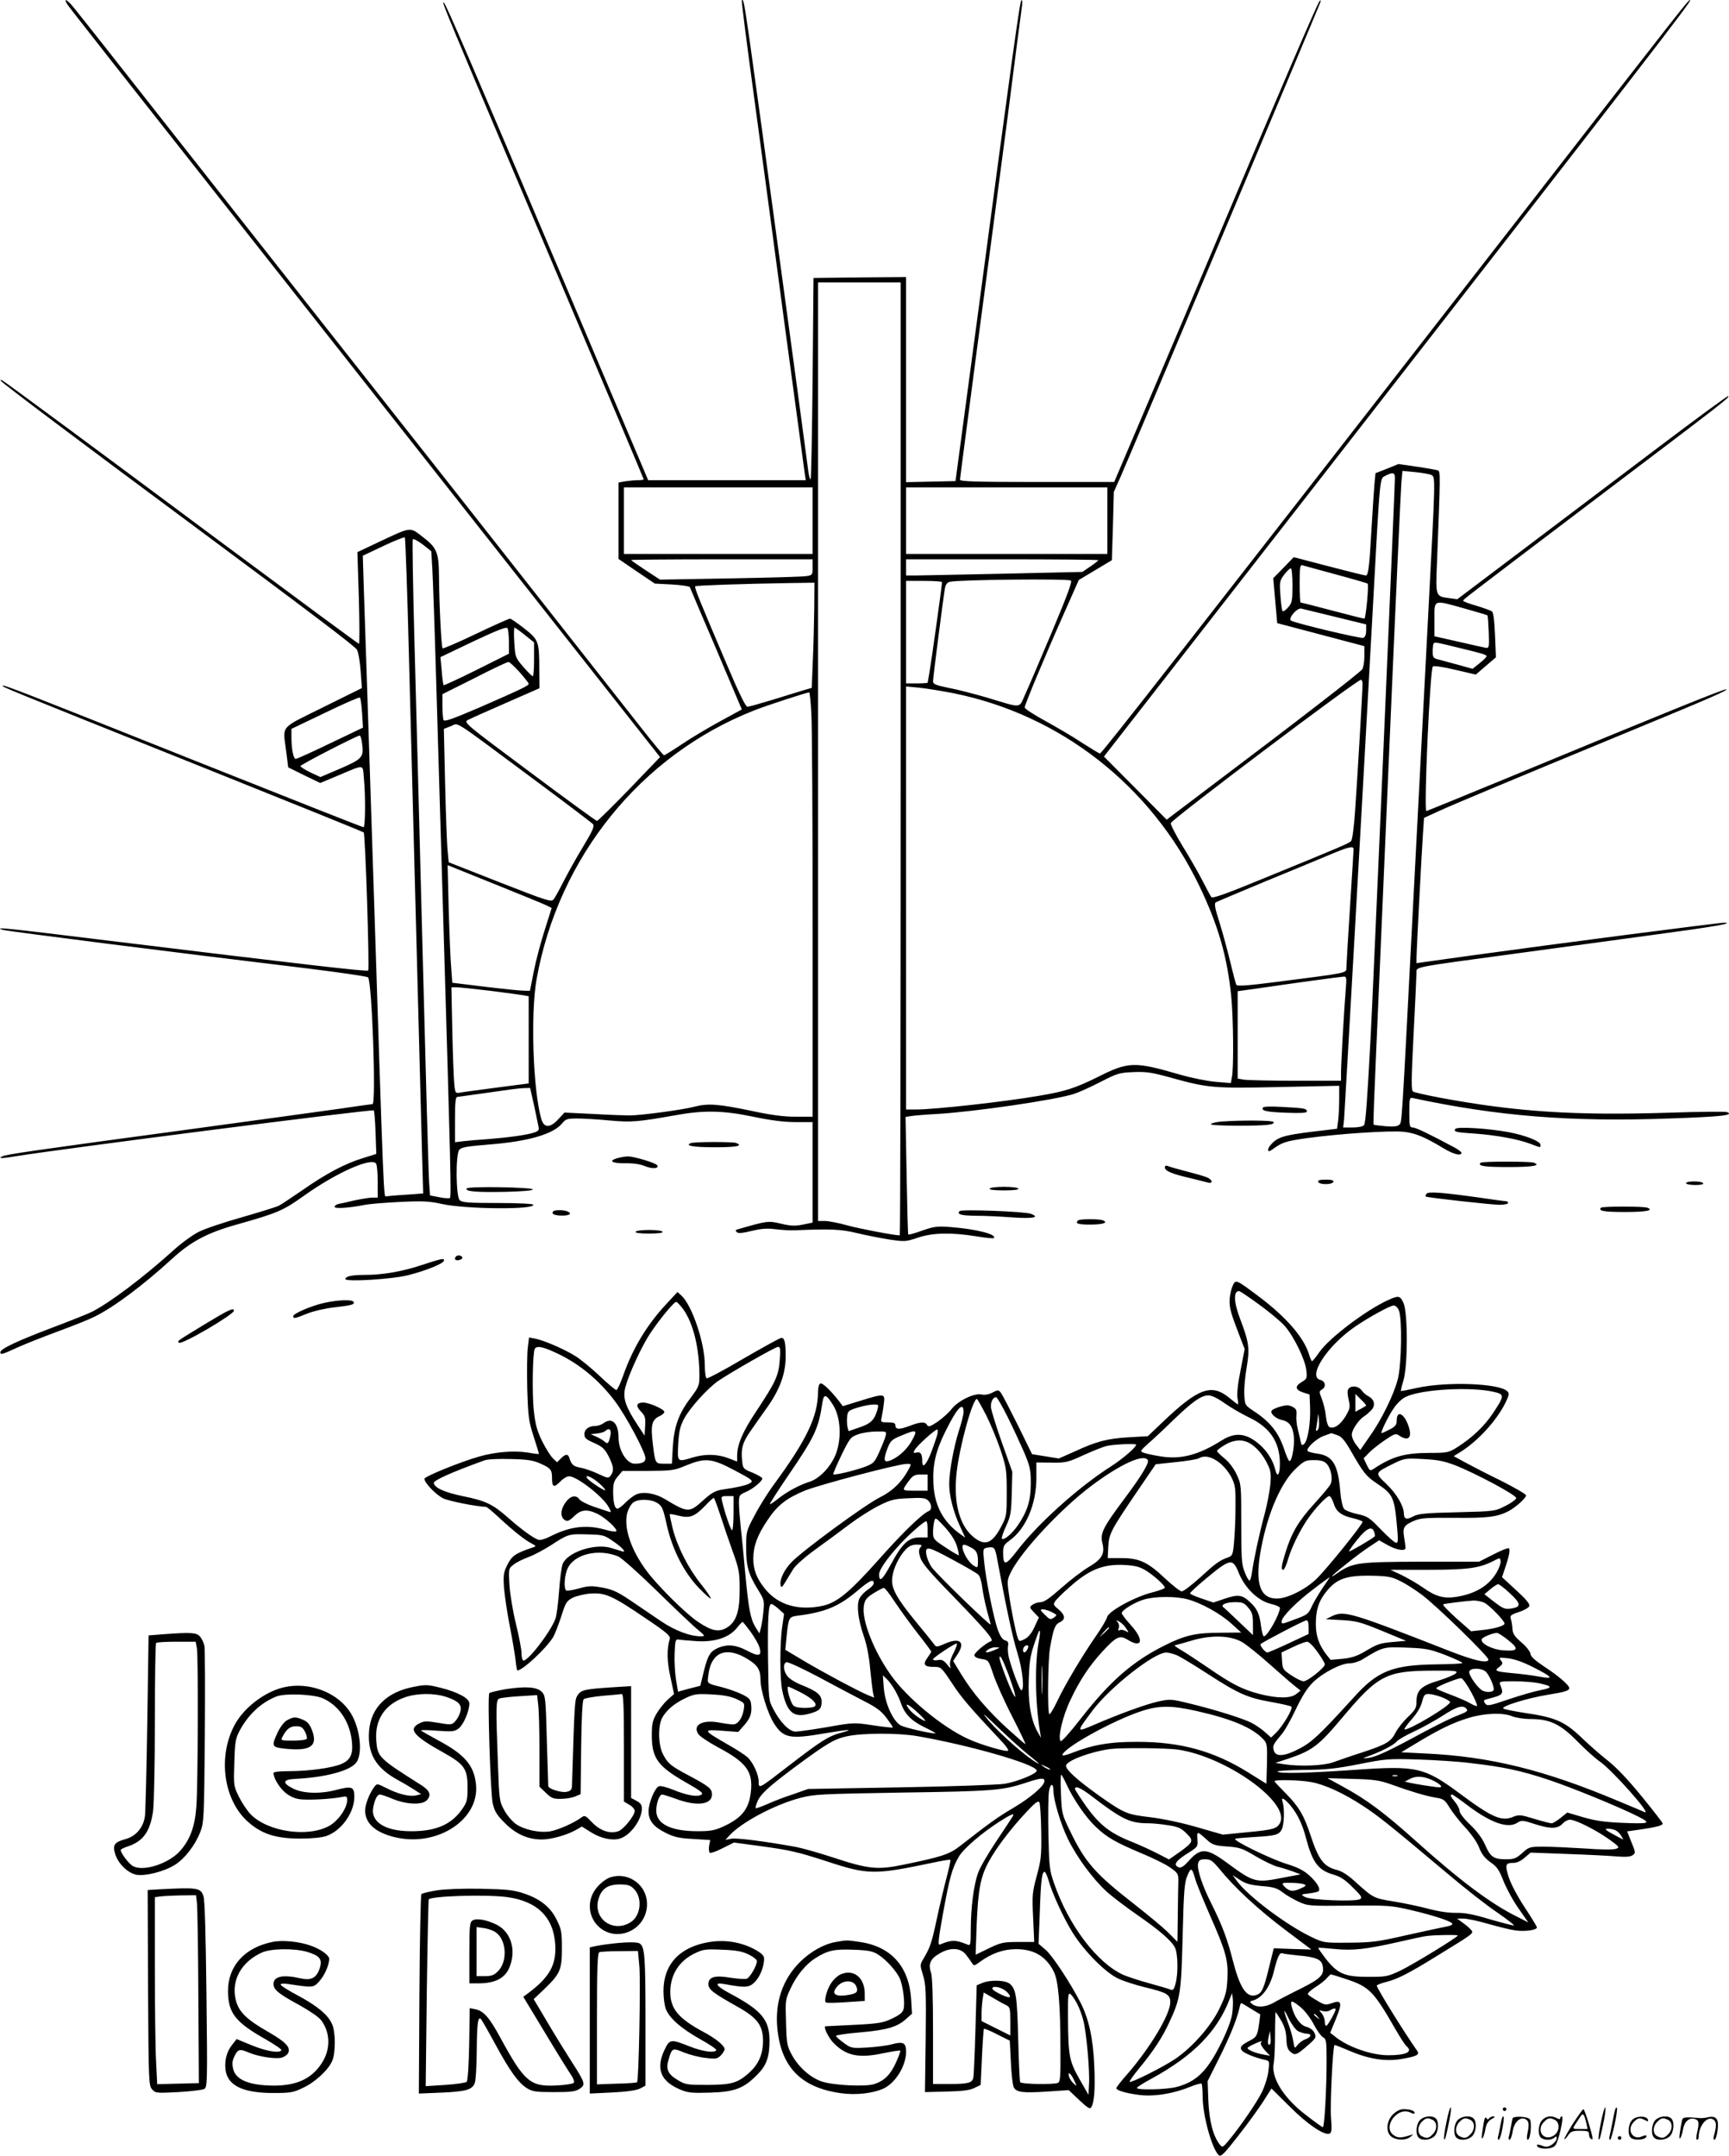 <svg version="1.0" xmlns="http://www.w3.org/2000/svg"
  viewBox="0 0 962.065 1198.966"
 preserveAspectRatio="xMidYMid meet">
<g transform="translate(-1.83,1200.083) scale(0.1,-0.1)"
fill="#000000" stroke="none">
<path d="M389 11983 c11 -20 5 -12 1960 -2491 l1342 -1702 -171 -178 c-94 -97
-175 -177 -180 -177 -5 0 -174 123 -376 274 -356 265 -367 274 -343 287 13 7
108 50 212 95 l187 82 -1 101 c0 160 -3 168 -83 231 -38 30 -74 55 -80 55 -6
0 -92 -38 -190 -85 -98 -47 -182 -83 -185 -80 -7 7 -19 248 -20 398 -1 136
-11 161 -91 222 -73 56 -59 58 -249 -31 l-114 -54 8 -255 c4 -140 4 -255 1
-255 -4 0 -340 248 -748 551 -736 548 -1210 898 -1237 914 -10 5 -12 4 -7 -3
7 -12 430 -330 1021 -768 709 -526 945 -705 959 -726 8 -13 17 -64 21 -119 l7
-95 -216 -107 c-246 -122 -224 -96 -205 -247 l11 -87 89 -44 89 -43 103 43
c147 62 133 63 140 -16 10 -102 8 -273 -2 -273 -6 0 -423 165 -928 366 -968
386 -1073 427 -1080 421 -5 -6 18 -15 1077 -439 509 -204 928 -373 932 -377 9
-8 33 -759 25 -768 -7 -7 -346 32 -1452 167 -571 70 -637 77 -580 59 28 -8
933 -123 1699 -215 175 -22 325 -43 332 -49 22 -16 46 -705 25 -705 -5 0 -85
-11 -178 -25 -93 -13 -470 -65 -838 -115 -874 -118 -1027 -140 -1045 -151 -13
-7 -13 -8 0 -9 8 0 42 4 75 10 268 43 1985 263 1993 255 3 -3 8 -59 10 -124
l4 -118 -73 -23 c-98 -29 -209 -88 -337 -178 -59 -40 -118 -80 -132 -87 -14
-7 -107 -36 -205 -64 -99 -28 -207 -64 -240 -81 -33 -16 -98 -63 -145 -106
-164 -148 -350 -288 -450 -339 -19 -10 -122 -51 -228 -91 -191 -72 -282 -116
-282 -134 0 -16 12 -12 92 25 42 19 145 60 229 91 85 31 177 68 204 82 109 54
269 174 430 321 106 97 196 145 360 191 230 65 258 77 377 162 180 128 375
214 399 177 5 -8 9 -53 9 -101 l0 -88 -29 0 c-17 0 -60 -7 -98 -15 -37 -9 -78
-18 -90 -20 -13 -3 -23 -10 -23 -16 0 -12 78 -7 165 10 28 6 118 13 200 17
124 6 164 4 230 -11 135 -30 527 -33 510 -4 -4 5 -93 9 -200 9 -163 0 -196 3
-209 16 -21 21 -23 250 -3 279 12 15 39 20 175 31 212 17 352 58 399 118 19
23 28 26 84 26 35 0 116 -5 179 -11 118 -11 158 -8 360 28 163 30 268 28 434
-6 104 -22 177 -31 242 -31 l94 0 0 -279 0 -280 -54 -11 c-44 -9 -67 -8 -122
5 -72 17 -76 16 -243 -32 -11 -3 -11 -7 -3 -15 8 -8 30 -6 84 7 54 13 87 15
133 9 33 -4 79 -7 103 -6 203 9 260 6 347 -15 50 -12 131 -28 181 -36 87 -13
93 -12 159 10 83 28 185 30 324 8 52 -9 96 -13 99 -10 20 20 -97 50 -238 61
-76 6 -93 4 -159 -19 -41 -15 -77 -25 -79 -22 -2 2 -6 150 -9 329 l-6 325 34
5 c19 3 81 8 139 11 207 12 662 78 765 112 28 9 94 39 148 67 92 47 104 51
182 54 71 3 101 -1 212 -32 203 -56 231 -59 600 -51 l333 7 0 -75 c0 -41 -3
-94 -6 -119 l-6 -45 -142 -17 c-154 -19 -189 -30 -225 -70 -24 -26 -22 -49 3
-31 59 43 73 48 198 66 175 24 457 43 537 35 64 -7 116 -28 222 -92 54 -33 99
-44 99 -25 0 5 -17 18 -37 29 -142 76 -217 112 -234 112 -17 0 -19 8 -19 84 0
75 2 84 18 80 471 -101 878 -134 1428 -114 290 10 366 18 321 36 -10 3 -158 2
-330 -4 -520 -16 -845 5 -1268 84 -74 14 -141 29 -148 34 -11 6 -10 65 3 321
9 173 16 326 16 340 0 33 -28 28 535 104 226 31 577 78 780 106 343 46 457 66
398 68 -24 1 -934 -117 -1405 -182 l-308 -43 0 26 c0 40 29 594 36 693 l6 89
83 38 c83 38 375 160 1065 445 437 180 547 228 534 232 -11 4 -365 -140 -1201
-486 -255 -105 -465 -191 -468 -191 -15 0 20 787 36 804 5 5 56 -2 123 -18
l116 -27 56 48 56 48 -5 124 c-4 88 -9 126 -18 132 -8 5 -47 19 -86 31 -40 11
-73 24 -73 27 0 8 -18 -6 730 561 728 551 753 570 745 578 -3 3 -174 -123
-381 -279 -207 -156 -545 -412 -752 -568 l-375 -283 -45 6 c-76 10 -76 9 -68
196 19 491 20 509 5 515 -8 2 -60 12 -116 20 l-103 15 -64 -26 -64 -25 -6 -62
c-3 -34 -10 -143 -16 -242 -12 -218 -18 -265 -32 -265 -6 0 -99 23 -206 51
l-195 51 -57 -59 -57 -58 11 -125 11 -125 243 -64 242 -64 0 -57 c0 -31 -6
-63 -12 -72 -19 -23 -364 -290 -821 -634 l-267 -202 -174 175 -175 176 1193
1531 c1803 2315 2082 2676 2069 2676 -12 0 6 22 -964 -1225 -1837 -2360 -2310
-2965 -2320 -2965 -5 0 -49 27 -99 59 -49 33 -142 87 -205 122 -63 34 -115 68
-115 75 0 15 110 279 219 524 l82 185 92 55 92 55 6 190 5 190 38 85 c41 92
1098 2602 1110 2635 5 14 4 17 -3 10 -12 -12 -226 -510 -551 -1280 -127 -302
-313 -740 -412 -972 l-180 -423 -429 0 c-347 0 -429 3 -429 13 0 7 43 332 94
723 52 390 129 972 171 1294 41 322 77 600 80 618 3 17 2 32 -3 32 -8 0 -42
-241 -251 -1810 l-116 -865 -137 -3 -138 -3 0 571 0 570 -257 -2 -258 -3 -5
-557 c-3 -306 -8 -559 -11 -563 -4 -3 -10 20 -14 52 -12 99 -293 2166 -326
2393 -30 207 -34 229 -43 219 -3 -2 27 -234 65 -514 38 -281 117 -863 174
-1295 58 -432 108 -802 111 -822 l6 -38 -439 0 -438 0 -470 1108 c-523 1234
-652 1532 -666 1547 -19 18 -3 -19 622 -1492 269 -634 489 -1155 489 -1158 0
-3 -15 -5 -32 -5 -18 0 -50 -3 -70 -6 l-38 -7 0 -212 0 -213 101 -69 101 -68
96 -5 c53 -3 97 -10 99 -15 2 -6 68 -161 147 -345 l142 -335 -121 -66 c-66
-36 -162 -93 -212 -127 -51 -34 -96 -62 -100 -62 -4 1 -58 65 -119 143 -61 78
-549 698 -1084 1377 -536 679 -1217 1543 -1514 1920 -296 377 -553 702 -570
722 -32 39 -54 51 -37 21z m4641 -4203 c0 -1457 -2 -2650 -5 -2650 -30 0 -220
36 -290 55 -49 14 -107 25 -127 25 l-38 0 0 2610 0 2610 230 0 230 0 0 -2650z
m2953 1579 c23 -13 23 -1 -18 -781 -19 -365 -57 -1099 -85 -1633 -64 -1242
-61 -1184 -76 -1200 -10 -9 -32 -12 -76 -8 -35 3 -65 7 -67 9 -2 2 4 166 13
366 9 200 43 989 76 1753 33 765 63 1419 66 1453 l6 64 71 -7 c40 -4 80 -11
90 -16z m-203 -16 c0 -47 -124 -2913 -135 -3108 -19 -358 -28 -481 -37 -492
-6 -8 -33 -13 -63 -13 l-53 0 5 43 c4 49 106 1854 158 2807 44 803 39 756 73
775 40 21 52 18 52 -12z m-3240 -238 l0 -185 -525 0 -525 0 0 185 0 185 525 0
525 0 0 -185z m1640 0 l0 -185 -560 0 -560 0 0 185 0 185 560 0 560 0 0 -185z
m-3886 -765 c16 -621 57 -2175 72 -2731 l7 -246 -97 -7 c-54 -3 -103 -8 -109
-9 -14 -2 -12 -67 -72 1793 -25 762 -48 1472 -52 1577 l-6 193 114 54 c63 30
117 51 120 48 3 -4 14 -306 23 -672z m130 495 c3 -55 13 -329 21 -610 8 -280
26 -886 40 -1345 41 -1377 45 -1534 37 -1542 -4 -3 -30 -2 -59 4 l-52 10 -5
72 c-3 39 -19 613 -36 1276 -17 663 -38 1449 -46 1748 -8 299 -12 547 -9 553
4 5 28 -8 55 -28 l48 -38 6 -100z m2116 11 c0 -42 -2 -44 -32 -49 -18 -4 -209
-9 -425 -13 l-392 -7 -81 53 c-44 29 -80 54 -80 56 0 2 227 4 505 4 l505 0 0
-44z m1590 39 c0 -2 -20 -18 -45 -35 l-44 -30 -443 -10 c-244 -5 -464 -10
-490 -10 l-48 0 0 45 0 45 535 0 c294 0 535 -2 535 -5z m1325 -80 c93 -25 171
-48 173 -50 8 -8 -10 -195 -18 -195 -4 0 -85 20 -179 45 -94 25 -173 45 -176
45 -3 0 -5 48 -5 106 0 96 2 105 18 100 9 -2 93 -26 187 -51z m-245 -59 c0
-86 -2 -98 -24 -123 -13 -15 -27 -25 -31 -21 -4 3 -9 43 -12 87 -6 76 -4 82
21 116 15 19 31 35 37 35 5 0 9 -42 9 -94z m-1233 26 c9 -5 -22 -87 -106 -287
-65 -154 -132 -311 -149 -348 -36 -78 -12 -76 -212 -16 -69 20 -164 45 -213
54 -73 15 -87 21 -87 37 0 21 57 464 66 516 4 22 13 34 28 37 50 12 656 18
673 7z m-717 -9 c0 -18 -61 -453 -70 -502 -5 -29 -10 -55 -10 -57 0 -2 -27 -4
-60 -4 l-60 0 0 285 0 285 100 0 c55 0 100 -3 100 -7z m-711 -145 c-1 -79 -4
-210 -8 -293 l-6 -150 -45 -13 c-25 -8 -102 -31 -172 -53 -69 -21 -133 -39
-141 -39 -10 0 -49 80 -120 248 -153 359 -176 416 -170 422 5 5 270 14 526 18
l137 2 -1 -142z m3620 -2 c68 -19 125 -36 126 -38 2 -2 5 -44 7 -93 3 -85 2
-90 -17 -87 -11 2 -80 17 -152 34 l-133 30 0 94 c0 113 -10 110 169 60z m-721
-46 l172 -42 0 -34 c0 -22 -6 -37 -16 -41 -14 -5 -373 80 -402 96 -19 11 34
73 57 67 9 -2 94 -23 189 -46z m-4598 -140 l0 -65 -180 -90 c-98 -49 -181 -87
-183 -85 -3 3 -8 39 -11 81 l-7 75 182 87 c134 63 185 83 191 74 4 -6 8 -41 8
-77z m89 39 l51 -41 0 -94 c0 -52 -3 -94 -7 -94 -5 0 -28 23 -53 52 -44 51
-45 54 -50 135 -3 46 -2 83 1 83 4 0 29 -18 58 -41z m5196 -71 c137 -33 155
-39 155 -47 0 -4 -17 -22 -39 -39 l-39 -31 -68 19 c-38 10 -88 24 -111 30 -41
10 -43 12 -43 49 0 21 3 41 6 44 7 7 14 6 139 -25z m-5226 -135 c28 -32 51
-61 51 -65 0 -11 -43 -31 -267 -129 -161 -69 -203 -84 -207 -72 -3 8 -6 43 -6
79 l0 64 178 89 c97 50 182 90 189 90 6 1 34 -25 62 -56z m4691 -65 c0 -35
-28 -514 -41 -698 -6 -95 -16 -170 -23 -177 -12 -13 -57 -32 -490 -209 -214
-88 -282 -112 -288 -102 -5 7 -27 48 -49 91 -22 43 -72 130 -111 193 -38 63
-68 120 -65 127 9 24 1035 797 1058 797 5 0 9 -10 9 -22z m-2275 -53 c594
-120 1098 -514 1366 -1070 105 -218 156 -394 178 -614 12 -114 15 -400 4 -451
l-6 -33 -85 7 c-46 4 -137 22 -201 41 -253 73 -283 72 -456 -15 -124 -61 -178
-79 -327 -104 -191 -33 -578 -76 -685 -76 l-53 0 0 1176 0 1177 73 -7 c39 -4
126 -18 192 -31z m-792 -117 c4 -66 7 -597 7 -1180 l0 -1058 -95 0 c-67 0
-135 9 -233 30 -196 41 -254 46 -332 25 -66 -17 -296 -48 -360 -48 -19 0 -108
3 -198 8 l-163 8 -33 -36 c-47 -51 -81 -51 -96 1 -46 161 -60 584 -26 777 122
679 580 1246 1209 1494 67 27 289 99 308 101 3 0 9 -55 12 -122z m-2500 7 l5
-81 -182 -87 c-99 -48 -186 -87 -192 -87 -13 0 -24 54 -24 121 l0 46 188 90
c103 50 190 88 193 84 4 -3 9 -42 12 -86z m933 -352 c188 -139 346 -259 352
-266 9 -11 -2 -37 -54 -123 -36 -59 -85 -147 -109 -194 -24 -47 -49 -93 -57
-102 -12 -15 -37 -7 -298 95 l-285 112 -6 65 c-4 36 -10 203 -14 371 l-7 306
39 15 c46 18 -4 50 439 -279z m-933 182 c11 -75 1 -86 -122 -139 l-110 -47
-56 26 c-30 15 -55 30 -55 35 0 8 315 170 330 170 4 0 10 -20 13 -45z m5517
-587 c0 -7 -9 -152 -20 -323 -11 -170 -20 -322 -20 -336 0 -31 12 -28 -385
-79 -162 -21 -222 -25 -227 -17 -4 7 -19 64 -34 127 -15 63 -42 162 -60 220
-25 77 -30 106 -21 112 7 4 127 55 267 113 140 57 302 125 360 149 111 47 140
54 140 34z m-4489 -314 l27 -13 -38 -120 c-21 -65 -49 -169 -61 -230 l-22
-111 -36 1 c-20 0 -117 10 -216 22 l-180 22 -6 80 c-4 44 -10 191 -14 327 l-6
247 263 -106 c144 -58 275 -111 289 -119z m4445 -471 c-9 -110 -26 -410 -26
-460 l0 -43 -252 0 c-139 0 -269 3 -288 6 l-35 6 0 243 0 243 115 16 c184 27
453 64 474 65 17 1 18 -5 12 -76z m-4757 -3 c91 -12 176 -23 189 -26 l22 -4 0
-243 0 -242 -177 -23 c-98 -13 -190 -25 -205 -28 -25 -5 -27 -3 -32 48 -3 29
-8 162 -11 296 l-5 242 26 0 c14 0 101 -9 193 -20z m241 -637 c11 -54 23 -108
25 -120 4 -17 -1 -24 -28 -32 -39 -13 -143 -27 -257 -36 -47 -3 -106 -8 -132
-11 l-48 -6 0 126 c0 94 3 126 13 126 6 1 84 11 172 24 88 13 177 25 197 25
l36 1 22 -97z M7046 5841 c-12 -18 19 -25 131 -29 81 -3 113 -1 113 7 0 16
-12 19 -132 25 -64 4 -109 3 -112 -3z M6815 5763 c-27 -2 -54 -8 -59 -14 -6
-5 50 -9 150 -9 161 0 208 5 198 21 -5 9 -184 10 -289 2z M8116 5722 c-10 -16
1 -19 109 -26 121 -9 241 -31 309 -57 61 -23 56 -22 56 -5 0 19 -82 52 -177
70 -112 21 -288 32 -297 18z M3862 5643 c-36 -14 14 -23 134 -23 122 0 160 8
118 24 -19 7 -233 7 -252 -1z M3452 5559 c-51 -15 -28 -29 46 -28 43 1 83 -5
109 -16 42 -17 80 -14 68 5 -8 13 -131 50 -164 49 -14 0 -41 -5 -59 -10z
M8257 5534 c-18 -18 18 -24 153 -24 136 0 185 8 144 24 -21 8 -289 8 -297 0z
M6500 5508 c0 -19 35 -35 134 -58 44 -11 91 -22 104 -26 28 -8 30 11 2 26 -11
6 -62 21 -113 34 -50 13 -100 27 -109 31 -12 5 -18 3 -18 -7z M7353 5428 c2
-8 20 -13 42 -13 22 0 40 5 43 13 2 8 -10 12 -43 12 -33 0 -45 -4 -42 -12z
M9400 5420 c0 -5 23 -10 51 -10 31 0 48 4 44 10 -3 6 -26 10 -51 10 -24 0 -44
-4 -44 -10z M2615 5391 c-10 -17 53 -22 213 -19 90 2 153 7 155 13 3 13 -359
19 -368 6z M5525 5390 c-4 -6 25 -10 80 -10 55 0 84 4 80 10 -3 6 -39 10 -80
10 -41 0 -77 -4 -80 -10z M7955 5361 c-4 -7 -5 -13 -4 -15 8 -6 368 -46 412
-46 26 0 47 5 47 10 0 6 -6 10 -12 10 -7 0 -74 9 -148 20 -207 29 -286 35
-295 21z M8927 5284 c-18 -18 16 -24 133 -24 118 0 164 9 124 24 -21 8 -249 8
-257 0z M3097 5264 c-14 -14 6 -24 49 -24 44 0 58 12 28 24 -21 8 -69 8 -77 0z
M5358 5265 c-17 -18 8 -25 90 -26 48 0 139 -4 202 -9 117 -8 158 0 104 20 -34
13 -386 26 -396 15z M6017 5213 c-18 -17 -1 -23 67 -23 72 0 104 11 70 24 -21
8 -129 8 -137 -1z M3555 5150 c-4 -6 23 -10 75 -10 52 0 79 4 75 10 -3 6 -37
10 -75 10 -38 0 -72 -4 -75 -10z M2557 5014 c-14 -14 -7 -25 13 -22 12 2 21 8
21 13 0 12 -24 18 -34 9z M2365 4965 c-107 -36 -218 -55 -318 -55 -71 0 -107
-8 -107 -23 0 -17 264 -1 351 22 99 25 191 63 197 79 5 17 -10 14 -123 -23z
M6875 4844 c-8 -20 -15 -56 -15 -80 0 -42 8 -70 61 -207 l23 -59 -23 -119
c-15 -73 -21 -132 -17 -154 4 -19 5 -35 2 -35 -2 0 -23 16 -46 35 -100 83
-173 57 -375 -136 l-80 -76 -105 -6 c-121 -7 -181 -23 -302 -79 l-88 -39 -74
12 -75 12 -79 161 c-44 88 -86 169 -94 180 -14 17 -16 18 -47 2 -21 -11 -43
-15 -62 -11 -40 9 -130 -35 -166 -81 -15 -20 -50 -51 -77 -70 -42 -28 -52 -31
-59 -19 -11 20 -36 19 -101 -6 -57 -21 -76 -19 -76 7 0 10 -12 14 -41 14 -40
0 -41 1 -35 28 3 15 9 48 12 75 8 58 5 59 -131 17 l-97 -30 -21 28 c-49 62
-94 105 -105 98 -7 -4 -12 -24 -12 -45 0 -137 -63 -269 -248 -520 -30 -41 -77
-115 -103 -165 -48 -89 -49 -93 -49 -182 0 -104 12 -147 66 -235 35 -56 36
-62 30 -121 -3 -35 -10 -76 -14 -92 l-8 -30 -22 35 c-28 46 -38 99 -57 299 -8
91 -19 206 -25 255 -5 50 -10 111 -10 136 0 43 2 46 39 62 41 18 91 60 91 75
0 5 -24 19 -54 32 -51 20 -54 23 -58 64 -8 68 2 105 46 167 22 32 65 93 95
135 69 98 101 186 101 281 0 78 -6 103 -24 103 -7 0 -101 -52 -210 -115 -108
-64 -201 -113 -206 -110 -6 4 -10 37 -10 74 0 122 -71 333 -131 387 l-21 19
-65 -70 c-108 -117 -184 -244 -238 -397 -15 -43 -32 -78 -37 -78 -6 0 -47 34
-92 77 -44 42 -105 92 -135 111 -60 38 -175 88 -226 98 l-33 6 -7 -57 c-4 -31
-5 -134 -3 -228 5 -158 8 -180 36 -267 17 -52 30 -95 29 -96 -1 -1 -29 2 -62
8 -76 12 -180 4 -270 -22 -106 -30 -305 -111 -305 -124 0 -22 62 -87 103 -108
32 -16 184 -46 240 -48 4 0 36 -26 70 -58 81 -75 145 -126 182 -145 27 -14 28
-16 10 -22 -101 -34 -119 -47 -146 -102 -19 -39 -21 -56 -16 -127 4 -44 18
-139 32 -210 14 -71 28 -155 32 -188 3 -32 8 -58 10 -58 28 0 155 117 197 182
10 15 30 67 46 115 26 82 30 89 66 108 22 10 67 21 100 23 81 5 121 -13 302
-136 122 -82 142 -100 137 -117 -17 -53 -16 -125 4 -213 l20 -93 -35 -31 c-19
-17 -47 -52 -62 -77 -23 -40 -27 -57 -27 -126 1 -123 35 -169 187 -256 96 -55
106 -64 82 -73 -25 -9 -81 2 -151 31 -35 14 -70 23 -78 19 -23 -8 -58 -93 -58
-139 0 -52 27 -86 95 -120 46 -23 74 -30 152 -34 l96 -6 -6 -32 c-3 -18 -1
-35 4 -39 5 -3 38 8 72 26 l62 31 127 -17 c185 -25 221 -33 391 -88 228 -75
264 -75 584 -8 54 12 100 19 102 17 3 -2 -7 -47 -21 -100 -14 -53 -39 -158
-55 -233 -28 -131 -36 -154 -75 -220 -18 -30 -18 -33 -1 -88 16 -51 18 -90 15
-354 l-4 -297 120 3 c88 2 129 7 155 20 l35 17 7 154 c4 84 9 155 11 158 3 2
36 -11 74 -31 l70 -35 6 -119 c3 -66 10 -129 16 -140 15 -28 48 -33 186 -24
l120 8 58 -55 c47 -44 60 -52 67 -41 17 27 23 101 17 233 -6 148 -30 258 -75
347 -60 116 -156 261 -194 295 l-41 35 7 177 c6 181 12 223 27 223 4 0 13 -19
20 -42 19 -71 84 -213 135 -295 65 -105 185 -225 255 -257 30 -14 95 -35 144
-47 126 -30 145 -41 145 -84 0 -67 -110 -251 -239 -400 -34 -38 -61 -73 -61
-78 0 -12 47 -27 121 -37 82 -12 193 5 286 43 34 14 64 22 67 19 3 -3 6 -35 6
-71 0 -106 53 -296 91 -328 11 -9 32 12 108 110 52 66 114 152 139 191 l45 71
101 -100 c100 -100 192 -162 222 -151 12 5 14 21 8 93 -5 72 10 391 20 400 1
1 38 -13 82 -32 107 -46 200 -61 290 -46 83 14 103 24 89 44 -69 97 -226 350
-226 364 0 4 23 13 50 20 65 16 126 47 286 146 181 111 195 120 195 134 0 6
-19 25 -42 42 l-42 31 36 0 c19 0 82 -13 139 -30 57 -16 125 -33 151 -36 53
-7 118 2 118 17 0 5 -30 54 -67 110 -39 59 -76 128 -89 167 -23 73 -20 82 28
82 16 0 42 12 60 29 l33 28 215 -8 c118 -4 242 -11 275 -14 41 -3 67 -1 78 8
17 11 16 16 -7 72 l-24 60 77 11 c88 13 121 22 121 33 0 4 -51 70 -113 146
-75 92 -140 162 -193 204 -43 34 -108 91 -144 126 -96 92 -147 114 -318 139
-57 9 -110 19 -118 24 -20 11 131 58 247 77 95 15 119 23 119 37 0 16 -60 68
-140 120 -52 35 -75 56 -76 71 -1 12 -23 40 -50 63 -39 34 -49 49 -50 76 -1
18 -5 43 -9 54 -6 19 -1 24 45 39 28 9 54 24 58 33 4 11 -18 38 -73 88 l-79
73 16 48 c22 64 30 102 23 112 -3 5 -41 -10 -86 -33 l-81 -41 -322 0 c-348 -1
-379 -5 -461 -60 -19 -14 -35 -23 -35 -21 0 7 148 125 203 161 l59 39 48 -27
c50 -28 100 -36 99 -14 0 6 -4 33 -8 59 -9 54 -1 67 62 93 31 13 74 15 220 14
182 -2 237 5 299 37 38 20 98 73 98 88 0 6 -62 42 -137 80 -76 37 -167 84
-202 103 l-64 35 34 21 c98 60 202 173 253 274 22 45 24 54 11 66 -43 44 -335
55 -500 19 -49 -11 -91 -19 -92 -18 -1 1 5 29 15 61 24 86 24 374 0 428 -19
42 -27 44 -86 17 -123 -56 -327 -210 -382 -289 -19 -28 -38 -50 -41 -51 -3 0
-11 17 -17 38 -28 93 -125 205 -274 318 -138 103 -134 102 -153 58z m151 -100
c57 -41 121 -95 141 -118 50 -57 113 -185 120 -245 5 -46 4 -49 -26 -67 -39
-23 -36 -43 9 -58 l35 -11 3 -73 c3 -85 -12 -180 -32 -201 -13 -12 -16 -10
-21 15 -3 16 -11 47 -16 69 -6 22 -9 56 -7 75 2 28 -1 36 -23 47 -21 10 -34
10 -69 0 -24 -7 -45 -17 -47 -24 -6 -16 26 -43 58 -50 42 -8 62 -37 67 -96 4
-56 -14 -145 -27 -131 -5 5 -16 31 -25 58 -32 99 -80 159 -172 219 -48 32 -49
33 -52 91 -2 32 4 100 13 151 18 106 13 140 -35 267 -37 96 -40 158 -7 158 5
0 56 -34 113 -76z m-3206 -25 c56 -78 90 -216 90 -371 0 -53 -4 -62 -49 -122
-66 -87 -92 -159 -99 -273 l-5 -93 -43 0 c-49 0 -50 0 -63 109 -13 105 -6 135
36 155 20 9 31 21 27 27 -10 17 -86 49 -116 49 -39 0 -44 -18 -14 -49 24 -25
27 -35 24 -82 l-3 -53 -42 64 c-60 92 -76 136 -69 186 6 49 72 201 126 293 42
71 146 201 161 201 5 0 22 -18 39 -41z m3982 -6 c19 -44 15 -304 -6 -383 -22
-86 -91 -227 -157 -319 l-52 -75 -23 30 c-13 16 -24 41 -24 56 0 26 39 83 69
102 9 5 26 20 38 32 27 27 20 62 -16 80 -12 6 -29 21 -37 33 -17 23 -56 28
-72 8 -7 -8 -7 -26 0 -59 10 -42 9 -50 -16 -93 -28 -47 -63 -72 -89 -62 -9 3
-17 27 -21 61 -3 31 -14 75 -23 97 -15 39 -15 42 0 51 26 14 21 47 -8 54 -73
18 38 190 193 296 74 51 196 118 215 118 10 0 23 -12 29 -27z m-4706 -229
c135 -59 251 -153 343 -275 61 -80 171 -286 171 -319 0 -21 -19 -30 -61 -30
-43 0 -89 74 -89 145 0 81 -37 116 -84 80 -11 -8 -31 -15 -44 -15 -37 0 -62
-18 -62 -46 0 -21 9 -29 55 -49 46 -21 58 -32 80 -74 28 -57 31 -79 12 -106
-13 -17 -16 -17 -71 9 -32 15 -76 30 -98 34 -39 7 -50 16 -62 55 -7 23 -21 22
-47 -4 l-21 -21 -23 22 c-13 12 -40 55 -60 95 -28 57 -38 93 -46 167 -11 93
-7 327 5 347 11 17 39 13 102 -15z m1261 -48 c-6 -86 -23 -122 -131 -285 -76
-114 -106 -185 -106 -247 l0 -32 -50 19 c-60 23 -129 24 -196 4 -88 -27 -87
-27 -82 73 4 69 10 98 31 139 31 60 131 171 191 213 74 50 319 190 334 190 12
0 14 -13 9 -74z m3971 -176 c64 -14 63 -21 -5 -123 -48 -71 -114 -133 -197
-186 -47 -29 -55 -31 -151 -31 -139 0 -207 -19 -308 -85 -26 -17 -26 -17 -44
19 l-17 36 30 31 c16 17 56 48 88 70 55 37 60 39 82 24 48 -31 70 -11 52 47
-23 76 -68 101 -68 38 0 -24 -7 -33 -40 -50 -21 -11 -41 -20 -44 -20 -9 0 39
99 70 142 17 25 46 52 65 60 88 42 359 57 487 28z m-708 -76 c0 -2 -13 -10
-30 -19 l-30 -16 0 50 0 49 30 -30 c17 -16 30 -31 30 -34z m-2966 2 c42 -67
48 -184 16 -270 -27 -71 -90 -138 -146 -156 -59 -19 -124 -54 -174 -93 -24
-20 -46 -34 -48 -32 -2 2 44 74 102 159 149 218 169 261 191 409 8 48 21 44
59 -17z m2179 10 c34 -24 93 -58 130 -76 122 -57 177 -138 177 -262 0 -61 -15
-78 -26 -30 -12 49 -42 98 -84 136 -74 66 -137 74 -213 26 -130 -82 -229 -108
-342 -89 -38 6 -80 15 -93 20 -21 8 -20 10 25 51 27 23 89 81 138 129 107 103
157 139 197 139 19 0 52 -16 91 -44z m-1208 -76 c30 -60 71 -149 92 -197 33
-79 37 -97 37 -173 0 -95 -19 -155 -73 -234 -33 -47 -77 -84 -88 -73 -3 4 7
35 23 69 26 57 29 75 32 183 l3 120 -57 160 c-31 88 -58 175 -61 193 -5 31 9
62 28 62 5 0 34 -49 64 -110z m-119 9 c25 -50 61 -137 80 -194 32 -96 34 -111
34 -235 0 -130 -1 -133 -32 -192 -50 -94 -91 -108 -155 -54 -77 64 -110 193
-92 355 16 147 89 411 113 411 3 0 26 -41 52 -91z m-606 30 c-16 -56 -37 -76
-99 -97 l-61 -21 -6 23 c-3 13 -4 38 -2 57 3 31 7 35 58 51 30 9 69 17 87 17
31 1 31 0 23 -30z m480 -12 c0 -12 -11 -57 -25 -100 -30 -94 -55 -230 -55
-301 0 -66 23 -153 60 -234 l29 -63 -28 20 c-95 68 -143 158 -149 281 -5 105
13 182 68 292 64 129 100 167 100 105z m1969 -101 c-9 -8 -10 -3 -5 23 3 18 7
45 8 60 1 14 3 4 5 -23 3 -30 0 -53 -8 -60z m-3934 -28 c-10 -47 -15 -51 -34
-34 -9 8 -30 20 -46 27 l-30 13 35 4 c19 2 39 8 45 13 22 21 37 10 30 -23z
m1819 5 c-4 -16 -19 -59 -33 -97 -28 -72 -51 -97 -51 -53 0 41 -9 55 -32 49
-18 -4 -19 -2 -9 16 12 22 111 112 124 112 4 0 4 -12 1 -27z m-288 -9 c-4 -15
-20 -55 -35 -89 -27 -59 -32 -64 -82 -83 -61 -22 -167 -47 -174 -41 -2 3 18
50 45 106 47 96 52 102 92 116 24 9 69 16 102 16 58 1 58 1 52 -25z m146 -26
c-28 -52 -84 -100 -129 -113 -28 -8 -29 11 -5 74 15 38 24 46 72 66 90 38 97
35 62 -27z m2367 31 c24 -8 41 -28 73 -83 74 -129 87 -145 148 -186 93 -63 98
-76 114 -267 4 -48 3 -63 -7 -63 -8 0 -45 33 -84 73 -65 68 -76 75 -132 87
-33 7 -67 20 -74 29 -8 9 -17 50 -21 96 -12 150 -42 200 -128 211 -27 4 -51
10 -54 15 -9 15 50 70 91 84 22 8 40 14 41 15 1 0 15 -5 33 -11z m-491 -43
c38 -20 76 -63 102 -116 19 -38 22 -54 17 -115 -4 -38 -18 -113 -32 -165 -29
-107 -60 -251 -70 -322 -3 -27 -10 -48 -14 -48 -5 0 -17 21 -27 48 -17 41 -19
75 -19 267 0 217 0 221 -26 276 -16 34 -43 69 -68 89 -22 18 -41 37 -41 41 0
4 19 19 43 33 47 29 95 33 135 12z m-628 -10 c0 -15 -76 -80 -140 -121 -178
-113 -409 -320 -522 -469 -65 -84 -78 -86 -78 -10 0 36 5 44 36 67 90 64 149
201 149 348 l0 86 85 -1 c80 -1 91 2 178 42 51 23 110 47 130 51 39 9 162 14
162 7z m462 -99 c25 -19 53 -53 68 -82 22 -44 24 -61 23 -166 0 -64 -4 -151
-8 -193 -6 -72 -9 -78 -33 -87 -47 -16 -70 -33 -156 -112 -47 -42 -92 -77
-102 -77 -9 0 -50 32 -92 71 -96 91 -143 114 -243 114 l-77 0 3 62 c4 74 13
91 161 309 l103 151 112 12 c62 6 120 16 128 21 30 18 70 10 113 -23z m-3777
-6 c58 -26 65 -34 65 -83 0 -49 11 -53 45 -18 16 17 38 30 50 30 44 0 192
-116 221 -173 13 -23 13 -29 3 -25 -8 3 -45 15 -84 28 -38 13 -76 32 -83 42
-20 28 -53 19 -80 -22 -26 -38 -26 -78 0 -94 14 -8 24 -4 51 22 39 38 72 41
132 12 44 -22 113 -86 102 -96 -4 -4 -33 1 -65 10 -101 28 -192 17 -299 -37
-31 -16 -59 -24 -70 -20 -30 11 -94 58 -168 123 -85 75 -125 94 -249 119 -102
21 -159 46 -164 73 -3 15 98 60 283 127 17 6 79 9 145 7 93 -2 124 -7 165 -25z
m3380 19 c9 -15 -35 -88 -134 -220 -115 -154 -132 -188 -119 -240 16 -60 -2
-91 -75 -134 -34 -20 -102 -72 -152 -116 -63 -56 -97 -80 -115 -80 -14 0 -35
-6 -46 -14 -19 -14 -18 -15 8 -43 l27 -28 -24 -52 c-15 -34 -34 -57 -54 -68
-30 -15 -32 -15 -40 7 -11 30 -38 165 -50 252 -9 63 -8 73 14 116 60 118 276
349 446 477 162 121 291 180 314 143z m1711 -29 c112 -44 339 -165 339 -182 0
-7 -26 -27 -59 -43 -58 -30 -60 -31 -270 -36 -176 -4 -216 -8 -244 -23 -37
-20 -52 -16 -52 16 -1 42 -40 109 -97 164 -66 63 -67 61 42 115 58 28 64 29
161 24 81 -4 117 -11 180 -35z m-4010 -28 c95 -50 105 -58 89 -69 -17 -13 -69
-25 -164 -39 -33 -6 -56 -19 -97 -56 -81 -74 -87 -73 -219 6 -50 30 -116 41
-154 25 -16 -6 -43 -27 -62 -46 -18 -19 -38 -34 -45 -34 -15 0 -24 33 -24 97
0 41 5 58 26 82 l26 31 141 0 c134 1 146 2 212 30 108 44 143 41 271 -27z
m3293 38 c25 -25 37 -85 23 -114 -5 -12 -47 -62 -92 -111 -87 -96 -125 -160
-159 -270 -23 -75 -26 -96 -12 -96 5 0 17 26 26 57 19 66 64 158 108 223 42
61 107 130 122 130 6 0 17 -18 24 -40 14 -47 43 -69 111 -84 26 -6 49 -15 50
-19 2 -13 -205 -270 -260 -321 -62 -58 -160 -106 -217 -106 -96 0 -124 89 -87
281 37 196 111 366 194 443 45 42 53 46 100 46 36 0 55 -5 69 -19z m-2320 -23
c-39 -77 -92 -129 -168 -167 -84 -43 -421 -290 -488 -358 -42 -44 -68 -98 -61
-130 3 -14 9 -10 25 17 12 19 31 52 44 72 13 22 64 67 123 110 56 40 141 103
190 140 49 37 123 84 165 105 67 33 86 38 167 41 75 4 93 1 107 -13 20 -19 22
-51 4 -58 -35 -13 -147 -121 -277 -268 -167 -187 -234 -242 -317 -260 -134
-27 -244 5 -317 94 -47 58 -66 106 -66 169 0 69 22 130 79 214 55 83 104 121
207 164 78 32 516 148 567 149 26 1 27 -1 16 -21z m101 -83 l0 -45 -71 0 c-76
0 -75 -2 -31 58 20 26 31 32 63 32 l39 0 0 -45z m-1831 -1 c23 -20 40 -39 37
-41 -5 -6 -92 52 -101 67 -14 23 25 7 64 -26z m751 -169 c0 -52 -4 -95 -8 -95
-8 0 -42 101 -56 163 -6 25 -4 27 29 27 l35 0 0 -95z m-73 -13 c17 -53 48
-144 69 -202 34 -94 38 -115 38 -205 1 -124 -18 -184 -70 -216 -45 -28 -85
-20 -161 31 -67 44 -223 199 -284 280 -90 120 -132 245 -110 328 7 23 21 48
34 57 29 20 95 19 132 -3 27 -17 33 -29 53 -121 31 -137 94 -262 177 -350 35
-36 66 -64 68 -61 3 3 -21 39 -54 80 -71 89 -132 208 -158 311 -10 41 -17 76
-16 78 2 2 26 -2 53 -9 60 -14 86 -4 147 59 21 23 42 41 45 41 3 0 19 -44 37
-98z m1316 -171 c8 -25 12 -48 10 -50 -1 -2 -34 17 -73 43 -66 43 -70 48 -70
84 0 20 3 48 7 62 6 23 8 22 60 -34 34 -38 57 -75 66 -105z m-163 94 l0 -45
-45 0 c-61 0 -97 -34 -159 -149 -48 -88 -66 -104 -66 -56 0 25 45 90 119 170
50 54 131 125 143 125 5 0 8 -20 8 -45z m2485 -16 c4 -11 5 -22 3 -23 -19 -17
-140 -87 -143 -84 -2 2 18 32 46 66 52 65 83 78 94 41z m-4231 -53 c54 -37 75
-66 39 -51 -10 3 -37 11 -60 18 -91 24 -239 -27 -264 -91 -6 -15 -15 -83 -20
-152 -5 -69 -14 -138 -21 -155 -31 -78 -159 -242 -179 -229 -5 3 -9 22 -9 42
0 20 -14 93 -31 162 -17 69 -33 166 -36 216 -5 89 -5 91 22 112 14 12 52 31
82 42 31 11 87 41 126 66 97 63 100 64 203 61 88 -2 94 -3 148 -41z m1706 -31
c-10 -13 -11 -24 -1 -57 10 -31 49 -78 180 -212 183 -189 233 -247 214 -253
-27 -9 -93 -64 -93 -78 0 -9 14 -17 40 -21 39 -6 39 -7 66 -88 15 -44 62 -150
105 -233 43 -84 76 -153 73 -153 -2 0 -46 38 -97 84 -110 100 -195 199 -259
303 l-46 76 25 38 c44 67 12 94 -68 59 -49 -21 -52 -21 -64 -3 -7 10 -51 64
-97 120 -111 135 -142 191 -135 248 5 51 37 118 75 158 18 19 36 27 60 27 30
0 33 -2 22 -15z m279 0 c33 -16 41 -33 41 -81 0 -31 -2 -34 -19 -24 -25 13
-56 58 -65 93 -7 31 2 34 43 12z m149 -71 c48 -258 85 -433 112 -518 29 -95
40 -206 21 -206 -8 0 -49 107 -69 181 -5 20 -7 49 -5 63 4 22 1 28 -15 33 -14
3 -28 22 -41 58 -23 62 -68 284 -77 384 -7 67 -6 69 17 74 40 7 44 3 57 -69z
m-245 0 c67 -36 129 -72 138 -80 10 -9 19 -39 23 -73 4 -32 16 -89 26 -127 11
-38 20 -73 20 -78 0 -11 -300 279 -328 319 -12 17 -25 48 -29 68 -8 52 6 49
150 -29z m-1864 20 c18 -8 115 -94 215 -192 99 -97 201 -194 226 -214 42 -35
43 -37 20 -38 -60 -1 -147 32 -225 85 -44 30 -120 81 -168 114 -73 49 -99 61
-157 72 -61 11 -78 10 -131 -5 -33 -9 -64 -14 -70 -11 -15 10 -10 88 9 125 39
79 172 109 281 64z m4887 -89 c-43 -73 -117 -118 -221 -135 -71 -12 -118 1
-187 50 -32 23 -87 54 -121 71 l-62 29 210 0 c221 0 285 9 363 49 37 19 37 19
40 0 2 -11 -8 -40 -22 -64z m-1435 -2 c33 -83 108 -156 177 -172 29 -7 52 -17
52 -22 0 -35 -69 -159 -89 -159 -5 0 -12 26 -16 57 -8 67 -22 98 -62 134 -42
40 -66 43 -138 19 l-65 -22 -65 22 c-36 12 -65 25 -65 29 0 4 35 37 78 73 147
123 159 125 193 41z m-520 15 c45 -27 109 -84 109 -98 0 -4 -30 -15 -67 -25
-96 -23 -245 -104 -254 -137 -3 -14 -31 -61 -61 -104 -77 -111 -175 -275 -218
-367 -20 -42 -40 -74 -43 -70 -11 10 -8 304 4 369 19 108 28 130 54 142 34 16
31 40 -7 72 -29 24 -30 28 -17 47 8 11 43 46 79 77 107 96 185 128 301 123 60
-3 86 -9 120 -29z m1419 -61 c30 -14 84 -49 120 -76 83 -62 370 -342 370 -360
0 -24 -77 -7 -215 47 -542 212 -586 226 -651 196 l-39 -19 90 -5 c80 -4 105
-11 224 -60 l133 -55 -68 -6 c-79 -7 -90 -11 -164 -55 -41 -24 -72 -34 -121
-39 l-67 -6 -26 33 c-39 52 -56 102 -56 165 0 77 14 124 53 175 60 78 114 98
262 95 86 -2 108 -6 155 -30z m-433 -39 c-23 -35 -51 -82 -61 -105 -17 -38
-25 -44 -88 -67 -81 -30 -78 -30 -78 -12 0 24 83 108 175 177 49 38 91 68 92
68 2 1 -16 -27 -40 -61z m-2497 27 c0 -8 -16 -25 -35 -37 -19 -13 -40 -36 -46
-51 -15 -37 -6 -114 26 -207 16 -45 30 -117 35 -180 6 -58 13 -118 16 -133 l6
-28 -39 16 c-58 25 -236 120 -351 188 l-104 62 6 63 c12 120 13 120 65 127
153 20 227 51 331 139 67 57 90 67 90 41z m3538 -54 c64 -59 66 -77 12 -86
-37 -6 -45 -3 -97 36 l-55 43 33 28 c18 15 38 28 44 28 5 0 34 -22 63 -49z
m-3421 -49 c28 -42 85 -121 127 -175 42 -53 76 -99 76 -102 0 -3 -10 -19 -21
-34 -27 -37 -18 -51 34 -51 42 0 42 0 104 -93 53 -81 99 -134 282 -329 19 -21
32 -40 29 -44 -9 -9 -150 32 -222 65 -143 65 -340 227 -431 356 -96 135 -163
308 -150 385 6 33 14 44 53 69 26 16 52 30 58 30 6 1 33 -34 61 -77z m1629 14
c75 -20 184 -80 245 -136 l54 -49 -115 -1 c-137 0 -199 -14 -312 -71 -180 -90
-305 -200 -470 -412 -55 -71 -104 -125 -108 -120 -17 18 11 138 54 228 52 111
107 193 180 272 76 82 95 91 139 64 82 -51 93 -1 17 82 -27 30 -50 60 -50 66
0 17 76 63 128 77 63 17 175 17 238 0z m1653 -20 c30 -16 111 -100 111 -115 0
-13 -59 -30 -131 -37 l-55 -6 -83 73 c-45 41 -78 75 -72 77 14 5 132 19 169
21 18 0 45 -5 61 -13z m-1315 -27 c22 -25 26 -41 26 -91 l0 -61 -77 73 c-43
41 -82 78 -88 82 -16 14 16 28 67 28 39 0 50 -4 72 -31z m-2614 -6 l31 -28
-10 -70 c-14 -94 -14 -291 0 -357 26 -121 62 -152 148 -129 59 16 71 27 71 67
0 38 -24 58 -113 94 -32 12 -66 34 -77 48 -23 29 -26 70 -6 78 8 3 85 -33 173
-79 87 -47 201 -107 253 -134 75 -38 102 -58 132 -98 20 -27 36 -51 34 -52 -2
-2 -51 3 -110 12 -105 16 -109 16 -255 -10 -82 -14 -161 -25 -176 -25 -34 0
-85 51 -123 124 -27 50 -27 54 -30 276 -3 227 2 310 18 310 6 0 23 -12 40 -27z
m1522 -19 c29 -15 30 -16 10 -30 -19 -13 -23 -11 -50 16 -27 26 -28 30 -11 30
11 0 34 -7 51 -16z m412 -89 c17 -26 17 -26 -3 -15 -12 6 -27 8 -33 4 -8 -5
-9 -2 -5 11 4 9 2 24 -5 33 -11 13 -10 14 8 4 12 -6 29 -23 38 -37z m1016 6
l0 -38 -111 -52 c-60 -28 -114 -51 -118 -51 -13 0 -45 40 -38 47 13 12 242
132 255 132 7 1 12 -13 12 -38z m-3105 -26 c22 -30 44 -69 49 -86 15 -49 -3
-54 -68 -19 -63 33 -109 37 -159 17 -46 -20 -59 -39 -82 -130 l-20 -82 -62
-16 -62 -17 -11 66 c-6 37 -10 103 -8 147 3 73 5 80 23 77 11 -2 56 -6 100 -9
101 -6 180 20 223 73 15 19 29 34 32 34 3 0 23 -25 45 -55z m1995 22 c0 -2
-12 -14 -27 -28 l-28 -24 24 28 c23 25 31 32 31 24z m-390 -67 c-25 -125 -22
-344 5 -510 l6 -35 -20 35 c-37 64 -54 170 -48 298 4 110 9 134 52 251 11 28
13 5 5 -39z m2610 -1 c63 -50 56 -63 -27 -57 -61 4 -128 38 -120 62 3 10 59
34 84 35 6 1 35 -17 63 -40z m-1479 -12 c24 -14 94 -70 154 -124 61 -54 124
-109 140 -121 l30 -24 -24 -19 c-31 -25 -104 -25 -203 0 -97 25 -157 56 -290
148 -59 40 -127 85 -150 98 -24 14 -38 25 -33 25 6 1 46 12 90 25 110 34 221
31 286 -8z m418 -54 c23 -31 41 -62 41 -69 0 -18 -95 -94 -118 -94 -11 0 -42
15 -68 33 -46 30 -49 35 -52 80 l-3 47 63 30 c35 17 71 30 80 30 9 0 35 -25
57 -57z m-2024 -4 c-17 -32 -24 -58 -20 -72 6 -19 3 -18 -17 7 -19 23 -30 28
-51 24 -15 -3 -27 -1 -27 4 0 9 118 88 132 88 4 0 -3 -23 -17 -51z m415 34 c0
-5 -4 -15 -10 -23 -11 -18 -25 -7 -17 15 6 15 27 21 27 8z m-185 -18 c-42 -19
-66 -19 -41 0 11 8 31 15 45 14 26 -1 26 -1 -4 -14z m2508 -30 c53 -21 95 -40
92 -44 -3 -3 -68 -6 -143 -7 -246 -3 -329 -36 -463 -186 -184 -202 -230 -246
-299 -282 -85 -45 -135 -48 -144 -10 -7 27 -4 32 46 92 15 18 50 79 77 137 35
73 63 117 95 149 56 54 156 106 205 106 20 0 52 10 71 22 115 70 116 70 245
65 109 -4 129 -8 218 -42z m-3896 -15 c66 -38 83 -63 83 -122 0 -59 41 -190
76 -244 52 -80 87 -87 279 -54 136 23 173 25 95 4 -70 -18 -112 -45 -284 -177
-177 -137 -176 -137 -176 -96 0 39 -31 108 -63 137 -12 11 -62 44 -112 72
-136 78 -138 83 -30 75 l91 -7 32 36 c36 41 45 68 40 116 -3 29 -10 37 -50 57
-26 13 -80 32 -120 42 -67 16 -73 20 -71 42 6 62 16 91 39 119 36 42 98 42
171 0z m2399 15 c19 -8 99 -56 177 -107 167 -108 219 -131 353 -154 54 -10
103 -21 108 -25 11 -10 -48 -109 -86 -146 l-27 -26 -36 32 c-19 17 -52 39 -73
50 -50 25 -203 73 -339 106 -110 27 -113 27 -182 12 -72 -17 -211 -67 -359
-131 -96 -41 -96 -41 -4 82 96 128 342 322 410 322 12 0 38 -7 58 -15z m-937
-105 c15 -41 31 -88 35 -105 6 -27 5 -28 -6 -10 -19 31 -78 187 -78 204 0 25
16 -3 49 -89z m188 -97 c-2 -37 -3 -9 -3 62 0 72 1 102 3 68 2 -34 2 -93 0
-130z m2729 137 c114 -58 123 -70 36 -54 -37 7 -103 15 -147 19 -96 9 -105 13
-74 35 20 16 21 20 9 36 -14 16 -11 17 38 12 36 -4 82 -20 138 -48z m-260 -27
c19 -19 44 -75 44 -98 0 -18 -48 -20 -70 -2 -31 24 -72 87 -66 102 8 21 70 19
92 -2z m-166 -8 c-7 -8 -50 -27 -96 -41 -97 -29 -124 -54 -124 -117 0 -35 -6
-46 -48 -86 -26 -25 -56 -63 -67 -84 -26 -53 -52 -68 -185 -112 -63 -20 -137
-46 -165 -56 -53 -19 -187 -24 -275 -10 l-45 7 70 23 c135 45 171 73 300 226
200 239 247 263 504 264 127 1 142 -1 131 -14z m-3124 -91 c13 -22 29 -56 35
-75 21 -61 58 -99 132 -135 40 -19 66 -34 60 -34 -32 0 -166 31 -192 44 -43
23 -88 121 -95 210 l-5 69 20 -19 c12 -11 32 -37 45 -60z m3207 -12 c22 -40
37 -76 34 -79 -3 -3 -21 4 -39 15 -18 11 -68 32 -110 48 -43 16 -78 31 -78 35
0 9 122 58 139 56 8 -1 32 -35 54 -75z m379 47 c75 -16 78 -25 10 -38 -33 -6
-113 -29 -178 -51 -112 -38 -120 -39 -132 -23 -12 16 -9 19 20 26 82 21 85 26
63 80 -6 15 1 17 78 17 48 0 110 -5 139 -11z m-4114 -48 c71 -36 103 -68 82
-82 -8 -5 -37 -8 -65 -7 -43 3 -52 7 -62 29 -16 33 -28 89 -19 89 4 0 32 -13
64 -29z m-354 -39 c48 -22 48 -23 43 -58 -8 -50 -33 -84 -60 -84 -13 0 -49 5
-81 11 -91 16 -145 -15 -112 -65 8 -12 56 -44 107 -72 161 -85 199 -136 185
-252 -11 -93 -50 -142 -151 -189 -51 -23 -73 -27 -145 -27 -148 0 -230 40
-230 114 0 42 17 90 33 90 5 0 41 -11 79 -25 115 -42 198 -31 198 25 0 33 -15
45 -135 109 -96 51 -111 64 -138 116 -26 50 -28 155 -5 200 24 44 66 80 128
110 50 24 64 26 145 22 64 -3 105 -10 139 -25z m3925 10 c24 -9 46 -22 48 -27
6 -19 -240 -165 -254 -152 -2 3 16 28 41 56 29 33 50 68 57 96 10 39 15 45 38
44 14 0 46 -8 70 -17z m-2907 -93 c33 -31 43 -46 28 -38 -34 16 -71 46 -87 69
-26 37 5 20 59 -31z m1543 16 c199 -45 312 -93 373 -158 21 -22 22 -32 20
-136 l-3 -111 -103 64 c-188 117 -374 169 -612 169 -153 1 -251 -16 -368 -62
-29 -11 -52 -17 -52 -12 0 37 280 193 440 245 97 32 166 32 305 1z m1504 11
c9 -11 0 -17 -46 -35 -32 -11 -116 -53 -188 -91 -199 -108 -268 -140 -311
-146 -39 -4 -39 -4 11 14 71 27 129 58 145 77 8 10 50 34 95 55 44 20 116 60
160 88 82 53 114 62 134 38z m-2444 -250 c61 -49 75 -62 55 -51 -59 32 -206
161 -271 237 -44 52 -33 44 56 -42 61 -58 133 -123 160 -144z m2698 209 c20
-8 66 -15 101 -15 108 0 167 -28 261 -124 44 -45 101 -96 126 -113 69 -48 291
-298 249 -281 -8 4 -73 31 -145 61 -410 173 -714 248 -1070 265 l-140 7 85 51
c125 76 206 115 290 140 88 27 192 31 243 9z m-3311 -110 c293 -51 655 -155
665 -191 5 -16 -103 -61 -177 -74 -36 -6 -297 -15 -580 -20 l-515 -9 -85 -30
c-47 -15 -112 -40 -144 -55 -33 -14 -61 -24 -63 -22 -2 2 2 19 10 37 17 42 65
85 210 193 177 131 218 155 288 170 86 19 286 19 391 1z m1450 -75 c267 -39
622 -291 570 -405 -16 -35 -38 -41 -188 -55 l-131 -13 -146 42 c-86 25 -192
47 -259 55 -130 15 -145 22 -283 119 -122 87 -185 144 -185 167 0 27 134 78
245 93 61 8 312 6 377 -3z m1628 -75 c184 -21 280 -42 426 -90 134 -44 400
-153 509 -208 74 -38 64 -41 -100 -34 -89 4 -143 12 -208 31 l-88 26 -37 -30
c-20 -16 -43 -30 -50 -30 -8 0 -51 11 -97 25 -75 23 -85 24 -117 11 -63 -27
-117 -4 -288 123 -207 154 -245 163 -598 138 -262 -18 -418 -22 -425 -9 -3 4
63 8 147 9 124 1 179 7 306 32 146 29 165 31 325 26 94 -3 226 -11 295 -20z
m-2341 -31 c14 -12 -19 -1 -35 12 -18 14 -18 14 6 3 14 -6 27 -13 29 -15z m95
-90 c38 -82 108 -184 163 -235 61 -58 111 -86 251 -145 63 -26 135 -61 160
-79 43 -30 47 -35 47 -73 -1 -23 -2 -109 -3 -191 l-2 -150 -52 52 c-29 29
-114 99 -188 157 -217 169 -273 232 -357 406 -45 92 -47 100 -51 205 -3 60 -2
109 1 109 3 0 17 -25 31 -56z m1839 49 c-7 -2 -19 -2 -25 0 -7 3 -2 5 12 5 14
0 19 -2 13 -5z m193 -22 c43 -20 65 -41 42 -41 -17 0 -135 18 -168 26 l-25 6
25 13 c35 20 77 18 126 -4z m-2156 -6 c0 -26 -74 -90 -171 -148 -86 -50 -140
-89 -301 -215 -59 -45 -102 -59 -312 -102 -143 -30 -195 -25 -386 38 -85 28
-182 55 -215 61 -184 33 -331 51 -359 45 l-31 -6 20 22 c66 74 252 173 395
211 80 21 114 22 570 30 499 7 557 12 682 53 87 29 108 31 108 11z m1930 -19
c111 -40 189 -63 245 -73 46 -7 53 -12 80 -57 17 -27 56 -77 88 -111 34 -37
66 -83 76 -111 14 -36 31 -57 62 -80 37 -25 49 -43 74 -107 17 -42 54 -110 84
-152 l53 -76 -69 35 c-142 71 -311 198 -548 410 -180 162 -281 238 -418 312
l-82 45 140 -4 c121 -3 150 -8 215 -31z m-444 13 c75 -14 180 -62 286 -132 85
-55 152 -109 465 -372 98 -83 224 -182 281 -220 56 -39 98 -71 94 -73 -5 -1
-64 14 -133 34 -92 28 -141 37 -189 36 -41 -1 -99 8 -155 23 -49 13 -135 31
-190 40 -112 18 -114 19 -208 103 -47 44 -80 65 -111 73 -72 18 -101 57 -146
194 -36 109 -64 157 -134 228 -36 36 -66 68 -66 71 0 10 143 7 206 -5z m-1436
-48 c0 -50 40 -185 80 -267 49 -101 138 -222 215 -293 32 -29 109 -87 169
-129 126 -87 191 -143 212 -183 17 -33 19 -147 3 -202 -8 -31 -14 -37 -27 -32
-9 4 -63 20 -118 35 -56 15 -121 37 -145 47 -146 66 -304 274 -385 508 -26 74
-28 94 -32 273 -2 106 -1 213 3 238 7 47 25 51 25 5z m210 -28 c174 -133 215
-153 323 -153 23 0 71 -5 107 -11 53 -8 71 -16 100 -45 42 -41 39 -49 -41
-106 l-56 -39 -64 33 c-35 18 -100 48 -145 66 -119 47 -177 93 -251 195 -34
49 -63 93 -63 98 0 20 31 7 90 -38z m2094 -53 c130 -98 225 -131 277 -97 23
15 30 15 103 -9 86 -27 123 -25 152 7 9 10 27 19 38 19 31 0 141 -55 215 -107
61 -44 63 -47 41 -55 -14 -5 -86 -5 -173 2 -82 5 -185 10 -229 10 -78 0 -82
-1 -119 -35 -34 -30 -46 -35 -90 -35 -69 0 -87 12 -116 78 -16 37 -45 77 -84
114 -34 32 -59 65 -59 76 0 11 -11 34 -25 50 -26 31 -30 42 -17 42 4 0 43 -27
86 -60z m-982 -5 c36 -44 64 -102 83 -176 36 -136 68 -180 152 -204 41 -12 66
-29 109 -72 49 -48 54 -57 39 -65 -27 -15 -275 -5 -305 12 -25 14 -25 15 22
20 26 3 50 9 53 12 13 13 -7 47 -49 86 -33 30 -64 46 -128 66 -91 28 -307 134
-286 140 7 3 56 7 108 10 118 7 134 12 150 41 14 26 17 117 5 154 -6 19 -4 21
8 15 8 -5 26 -22 39 -39z m-1390 -142 c2 -133 -1 -158 -25 -246 -25 -92 -26
-107 -20 -233 l6 -134 -89 0 c-82 0 -96 -3 -163 -35 l-74 -36 6 173 c8 192 22
264 69 348 41 75 121 180 203 268 54 58 70 70 77 58 4 -8 9 -81 10 -163z
m-159 85 c-4 -7 -44 -68 -89 -135 -45 -67 -92 -147 -103 -178 -24 -65 -41
-193 -41 -319 0 -80 -2 -87 -17 -81 -69 28 -88 28 -154 1 -13 -6 -11 20 17
175 36 197 50 249 88 314 27 45 123 128 225 194 66 42 88 51 74 29z m3357 -78
c11 -6 24 -20 30 -31 l11 -20 -38 20 c-64 34 -71 41 -45 41 13 0 32 -5 42 -10z
m-2268 -59 c23 -20 42 -26 105 -30 70 -5 86 -11 158 -54 44 -26 98 -52 120
-58 22 -5 60 -17 85 -26 l45 -17 -90 -17 c-162 -32 -168 -30 -323 84 -111 81
-144 82 -212 5 -25 -28 -40 -37 -53 -33 -31 13 -18 35 45 75 62 39 62 39 59
82 -3 47 -2 46 61 -11z m60 -153 c86 -106 216 -226 363 -337 l150 -113 -104 3
-105 4 -26 -105 c-29 -120 -41 -146 -71 -155 -55 -18 -92 39 -133 200 -28 110
-58 190 -116 306 -51 100 -83 196 -75 226 4 18 12 23 40 23 29 0 40 -8 77 -52z
m-133 -58 c7 -25 44 -115 81 -200 91 -205 103 -252 98 -356 -4 -73 -10 -94
-46 -168 -49 -99 -151 -213 -245 -277 -69 -46 -245 -134 -253 -127 -3 3 21 36
52 74 81 98 132 176 169 258 62 132 66 164 74 481 6 246 10 297 26 333 20 49
26 46 44 -18z m369 -39 c65 -5 86 -11 116 -34 20 -16 60 -39 90 -53 53 -24 58
-24 282 -22 220 2 234 1 349 -26 131 -31 225 -63 225 -76 0 -5 -17 -12 -37
-15 -21 -4 -119 -25 -218 -47 -161 -37 -195 -41 -320 -42 -139 -1 -141 -1
-210 32 -140 67 -356 229 -416 314 l-22 30 41 -27 c32 -21 58 -28 120 -34z
m236 10 c15 -6 12 -10 -22 -25 -42 -19 -64 -14 -92 18 -11 14 -6 16 41 15 30
0 62 -4 73 -8z m856 -285 c0 -9 -250 -162 -319 -195 -72 -34 -81 -35 -181 -35
-129 0 -169 17 -235 101 -24 32 -43 58 -41 60 1 2 42 -1 91 -6 102 -10 173 -2
355 39 69 16 139 31 155 33 41 6 175 8 175 3z m-2738 -105 c12 -15 28 -37 34
-47 11 -18 13 -18 43 4 67 49 132 72 204 72 99 0 166 -40 209 -125 25 -49 37
-180 37 -436 1 -152 -1 -178 -15 -183 -26 -10 -202 -7 -209 4 -3 5 -8 112 -11
237 -6 239 -12 279 -45 309 -24 22 -109 25 -155 6 l-31 -13 -7 -247 c-4 -135
-9 -256 -12 -268 -7 -28 -29 -34 -136 -34 l-88 0 0 294 c0 188 -4 304 -11 325
-17 47 -4 77 44 105 60 37 118 35 149 -3z m1849 -6 c95 -8 128 -21 136 -53 13
-53 -6 -74 -122 -132 -61 -30 -128 -65 -150 -78 -45 -25 -91 -28 -118 -8 -17
14 -17 15 5 21 52 16 95 77 116 167 19 76 31 101 46 95 8 -3 47 -8 87 -12z
m263 -130 c134 -44 156 -66 280 -282 26 -45 53 -87 61 -93 37 -31 -2 -50 -102
-50 -93 0 -225 46 -295 103 l-28 22 32 78 c37 90 32 107 -25 86 -32 -11 -39
-10 -80 15 -25 14 -48 30 -51 35 -3 5 15 23 42 40 26 16 55 39 64 51 10 11 20
20 22 20 2 0 38 -11 80 -25z m-1887 -69 c15 -13 24 -28 20 -32 -9 -9 -97 34
-97 47 0 18 50 8 77 -15z m1 -78 c20 -10 22 -18 22 -90 l0 -78 -80 40 -80 40
0 43 c0 23 3 59 6 79 l6 37 52 -30 c28 -17 61 -35 74 -41z m394 8 c12 -23 27
-63 34 -91 17 -63 37 -281 32 -357 l-3 -58 -50 87 c-57 101 -63 130 -64 342
-1 129 1 142 15 130 8 -7 25 -31 36 -53z m863 -53 c-4 -33 -26 -93 -60 -162
-78 -158 -137 -217 -248 -247 -59 -16 -231 -19 -222 -5 3 6 40 29 83 52 231
127 362 260 432 440 l14 34 4 -30 c2 -16 1 -53 -3 -82z m384 31 c23 -20 55
-63 71 -95 17 -32 39 -63 50 -69 18 -10 20 -21 20 -128 0 -163 -12 -372 -21
-372 -4 0 -47 31 -96 69 -125 96 -194 209 -177 289 4 20 7 92 7 160 0 67 2
122 3 122 2 0 15 -21 31 -47 19 -33 28 -62 29 -102 2 -43 7 -59 24 -73 25 -21
34 -17 100 41 41 36 43 41 33 64 -8 17 -24 29 -45 35 -34 8 -69 56 -83 115 -9
36 3 34 54 -9z m-279 -6 l51 -31 -6 -46 c-10 -73 -14 -80 -55 -101 -46 -24
-56 -36 -40 -55 12 -14 73 -39 124 -50 28 -6 29 -6 22 -63 -3 -31 -20 -84 -36
-117 -29 -59 -124 -197 -187 -272 -31 -37 -33 -37 -48 -19 -37 48 -58 130 -63
242 l-4 110 65 130 c61 122 98 215 112 277 3 15 7 27 10 27 2 0 27 -14 55 -32z
m261 -124 c13 -7 34 -13 47 -14 31 0 28 -18 -5 -31 -16 -5 -35 -20 -45 -32
-16 -21 -16 -21 -23 18 -3 22 -15 65 -26 95 -32 86 -32 101 -1 36 16 -32 40
-65 53 -72z m209 121 c0 -12 -40 -84 -50 -90 -6 -4 -10 5 -10 21 0 15 -8 36
-17 47 -17 19 -17 19 4 13 13 -4 31 -3 40 3 20 12 33 14 33 6z m-99 -42 c13
-16 12 -17 -3 -4 -10 7 -18 15 -18 17 0 8 8 3 21 -13z m-265 -151 c-12 -11
-16 6 -9 39 l8 34 3 -33 c2 -19 1 -36 -2 -40z m-52 7 c-3 -6 7 -24 22 -41 l29
-31 -38 7 c-44 8 -87 26 -87 36 0 6 49 30 78 39 2 1 0 -4 -4 -10z m-1040 -206
c18 -38 18 -38 -2 -20 -11 10 -22 27 -25 38 -9 32 8 21 27 -18z M1825 4755
c-71 -15 -175 -60 -175 -74 0 -16 9 -14 78 14 35 14 100 29 153 35 97 11 113
16 104 31 -8 13 -88 10 -160 -6z M1155 4634 c-157 -96 -151 -91 -141 -101 14
-14 306 157 306 178 0 19 -30 5 -165 -77z M920 2911 l-75 -6 -7 -475 c-4 -261
-10 -499 -13 -528 -8 -65 -50 -115 -112 -131 -58 -16 -69 -32 -54 -81 16 -54
71 -107 118 -116 49 -9 153 17 213 54 55 34 113 108 142 182 21 53 22 72 26
528 2 260 1 488 -2 508 -4 19 -16 44 -27 55 -20 20 -50 22 -209 10z m194 -78
c8 -53 6 -757 -3 -878 -8 -112 -34 -184 -90 -248 -65 -73 -211 -119 -266 -83
-24 16 -65 71 -65 88 0 3 17 12 38 19 86 28 125 81 142 196 5 37 10 262 10
499 0 237 3 434 7 437 3 4 54 7 113 7 l107 0 7 -37z M1600 2617 c-110 -25
-228 -116 -279 -215 -91 -177 -58 -410 74 -531 78 -70 156 -96 295 -96 62 0
121 6 143 14 85 29 157 130 157 219 0 55 -14 60 -96 39 -91 -25 -189 -22 -244
6 -63 31 -59 51 10 54 166 8 304 44 340 90 41 53 20 209 -40 291 -75 105 -227
159 -360 129z m213 -61 c89 -39 150 -127 163 -237 8 -74 -6 -106 -58 -129 -51
-22 -181 -40 -295 -40 -50 0 -83 -4 -83 -10 0 -27 30 -78 63 -107 24 -21 51
-34 82 -39 46 -6 170 0 233 12 28 6 32 4 32 -16 0 -46 -50 -117 -101 -145
-120 -65 -342 -32 -437 66 -18 19 -47 62 -64 96 -30 61 -30 64 -26 190 3 110
7 134 27 173 49 94 122 162 209 196 48 18 202 12 255 -10z M1617 2434 c-17 -9
-38 -36 -53 -67 -37 -79 -34 -84 40 -92 141 -15 184 14 151 101 -13 35 -25 49
-51 60 -41 17 -52 17 -87 -2z m98 -64 c9 -17 13 -35 10 -40 -3 -6 -38 -10 -76
-10 -69 0 -70 0 -58 23 22 42 42 57 75 57 27 0 36 -6 49 -30z M2320 2619
c-150 -29 -237 -115 -248 -244 -10 -126 36 -205 156 -272 37 -20 82 -47 100
-59 l34 -22 -30 -7 c-37 -8 -99 8 -166 42 -48 24 -50 25 -64 7 -27 -35 -52
-99 -52 -132 0 -71 54 -121 160 -148 236 -60 477 94 457 292 -11 105 -61 165
-206 243 -52 28 -97 54 -100 57 -3 4 37 3 89 -1 87 -6 98 -5 122 14 26 21 58
96 58 138 0 28 -64 63 -161 87 -72 18 -83 18 -149 5z m178 -55 c73 -24 93 -45
81 -86 -5 -18 -18 -41 -29 -52 -18 -19 -24 -19 -94 -7 -66 11 -79 10 -106 -4
-62 -32 -30 -70 140 -164 112 -63 130 -89 130 -191 0 -68 -3 -82 -28 -118 -59
-88 -148 -127 -287 -126 -144 0 -225 52 -210 132 9 46 22 72 38 72 7 0 39 -11
72 -25 77 -31 164 -34 189 -6 26 29 16 53 -34 85 -235 148 -241 155 -248 246
-9 117 48 202 160 241 66 23 160 24 226 3z M2832 2606 c-46 -8 -87 -18 -91
-22 -11 -14 6 -553 19 -614 11 -45 22 -63 69 -110 61 -61 128 -90 205 -90 50
0 137 24 187 52 l35 20 51 -32 c53 -33 114 -47 157 -36 59 15 125 103 126 168
0 21 -8 31 -30 43 l-30 16 0 311 0 311 -112 -7 c-147 -10 -166 -14 -186 -44
-16 -25 -17 -38 -31 -504 -1 -21 -7 -28 -30 -33 -29 -6 -100 16 -102 32 0 4
-4 119 -8 256 -6 234 -8 248 -28 268 -27 28 -91 32 -201 15z m658 -325 l0
-300 30 -18 c17 -9 30 -25 30 -34 0 -26 -62 -103 -91 -113 -46 -16 -100 2
-145 48 -37 39 -42 42 -60 29 -41 -31 -132 -71 -176 -78 -60 -9 -143 9 -189
41 -20 14 -49 48 -65 77 -27 50 -28 58 -35 252 -12 329 -12 362 8 369 10 4 61
10 114 13 l96 6 6 -54 c4 -30 7 -144 7 -255 l0 -200 36 -35 c30 -29 41 -34 83
-33 27 0 62 6 79 13 l31 13 3 258 c2 168 7 263 14 270 6 6 53 14 105 19 52 4
100 9 107 10 9 1 12 -65 12 -298z M3416 1560 c-38 -12 -85 -57 -102 -97 -53
-123 56 -248 183 -213 81 23 131 99 120 183 -13 95 -110 156 -201 127z m129
-64 c50 -50 40 -151 -19 -187 -100 -61 -213 24 -176 135 17 53 52 76 117 76
44 0 59 -5 78 -24z M907 1493 l-67 -4 2 -543 c3 -526 4 -545 23 -566 19 -21
24 -21 145 -15 69 4 134 12 144 17 18 10 19 26 13 527 -4 344 -9 526 -17 547
-16 45 -31 48 -243 37z m207 -75 c3 -24 7 -259 8 -523 l3 -480 -116 -3 -116
-3 -6 122 c-4 67 -7 301 -7 520 l0 398 28 4 c15 2 66 5 114 6 l87 1 5 -42z
M2448 1487 c-42 -7 -80 -16 -85 -21 -4 -4 -9 -255 -11 -558 l-3 -551 123 5
c139 6 174 16 188 53 6 15 10 92 11 173 1 161 7 204 25 181 6 -8 42 -70 79
-139 80 -147 127 -213 175 -243 31 -19 49 -22 150 -22 95 0 121 3 143 18 35
23 33 32 -47 156 -34 53 -95 152 -135 220 l-73 123 60 57 c87 84 97 106 97
226 0 90 -3 106 -29 158 -34 71 -93 118 -186 148 -54 18 -93 22 -235 25 -101
2 -201 -2 -247 -9z m389 -37 c171 -22 263 -113 271 -268 6 -110 -33 -179 -151
-267 l-27 -20 118 -195 c64 -107 130 -213 145 -235 17 -25 23 -43 17 -49 -5
-5 -48 -12 -94 -14 -148 -8 -180 20 -316 270 -59 108 -91 145 -137 154 l-31 6
-3 -200 c-2 -116 -8 -205 -14 -210 -5 -5 -59 -13 -119 -17 l-109 -7 6 518 c4
284 9 519 11 521 19 19 317 28 433 13z M2648 1320 c-16 -10 -18 -30 -18 -180
l0 -170 58 0 c83 1 138 28 162 82 44 97 14 204 -70 245 -56 27 -110 36 -132
23z m131 -68 c58 -43 64 -160 11 -214 -23 -23 -37 -28 -74 -28 l-46 0 0 136 0
137 42 -6 c23 -3 53 -14 67 -25z M1533 1200 c-155 -32 -247 -135 -246 -275 1
-120 41 -171 207 -265 52 -30 93 -57 90 -62 -11 -18 -83 -6 -164 27 l-85 35
-22 -28 c-32 -39 -46 -87 -40 -141 10 -89 96 -131 266 -131 96 0 112 3 166 29
68 32 141 100 162 150 19 44 19 158 0 202 -22 52 -78 100 -187 159 -55 29
-100 57 -100 63 0 6 17 7 43 3 140 -21 140 -21 174 18 28 31 53 89 53 122 0
20 -47 54 -101 73 -67 24 -160 33 -216 21z m194 -55 c70 -21 86 -40 71 -89
-18 -56 -47 -72 -109 -58 -95 22 -149 11 -149 -32 0 -31 29 -55 144 -117 54
-30 109 -67 121 -84 53 -70 54 -165 1 -243 -60 -90 -152 -127 -296 -120 -116
5 -181 36 -194 91 -7 29 -6 45 7 72 19 39 29 42 82 19 50 -21 143 -36 178 -28
15 3 32 15 38 25 17 32 -11 62 -112 120 -119 68 -163 111 -179 177 -26 109 31
211 145 263 50 23 180 25 252 4z M3961 1199 c-162 -28 -251 -124 -251 -272 0
-37 6 -83 14 -102 22 -51 83 -105 189 -165 53 -29 94 -57 91 -62 -11 -17 -78
-7 -151 22 -103 41 -109 40 -138 -22 -48 -103 -21 -172 86 -218 45 -19 65 -21
168 -18 136 4 187 23 261 98 53 52 70 99 70 191 0 116 -43 168 -219 262 -79
42 -93 64 -33 53 120 -22 139 -20 170 11 29 29 52 86 52 130 0 16 -13 29 -42
46 -80 46 -174 62 -267 46z m222 -68 c26 -13 47 -29 47 -37 0 -25 -38 -91 -56
-98 -10 -4 -50 -1 -90 5 -88 15 -124 5 -124 -36 0 -29 26 -49 160 -124 113
-63 144 -105 144 -193 -1 -75 -25 -129 -80 -178 -63 -55 -96 -64 -229 -65
-114 0 -123 1 -167 28 -54 32 -66 60 -49 115 19 63 21 64 86 37 33 -13 88 -27
121 -30 55 -7 64 -5 83 14 11 11 21 27 21 35 0 19 -48 59 -118 96 -141 76
-185 130 -184 225 1 94 50 171 137 212 45 22 60 24 151 20 79 -3 111 -9 147
-26z M4669 1200 c-68 -12 -142 -54 -202 -114 -93 -94 -136 -219 -124 -359 19
-221 131 -337 354 -368 84 -12 179 -1 238 26 67 32 124 125 125 203 0 52 -15
60 -79 43 -25 -7 -86 -15 -136 -18 -88 -5 -91 -4 -132 26 -24 17 -43 35 -43
39 0 4 60 13 133 19 149 13 208 30 256 74 l34 30 -5 83 c-12 180 -112 291
-285 316 -75 11 -70 11 -134 0z m234 -69 c45 -28 105 -94 123 -136 17 -42 29
-135 20 -168 -4 -19 -22 -33 -64 -53 -51 -24 -73 -28 -212 -35 -85 -4 -157 -8
-159 -8 -12 -3 16 -61 42 -89 70 -74 141 -90 274 -62 53 11 98 18 101 16 2 -3
-9 -32 -24 -66 -30 -67 -65 -102 -120 -120 -50 -17 -235 -7 -296 15 -62 22
-127 80 -163 146 -27 50 -30 63 -33 181 -4 124 -4 128 26 191 33 72 86 135
139 168 67 42 103 50 209 46 83 -3 108 -8 137 -26z M4690 1017 c-13 -7 -35
-27 -47 -46 -23 -33 -40 -97 -30 -107 3 -4 53 -3 111 1 l106 7 0 40 c0 93 -66
142 -140 105z m92 -62 c15 -34 3 -44 -60 -52 -63 -7 -79 13 -42 53 33 34 86
33 102 -1z M3410 1189 c-36 -4 -75 -11 -87 -14 l-23 -5 0 -407 0 -406 125 6
c82 4 135 12 155 22 l30 16 0 364 c0 357 -4 409 -33 427 -15 9 -81 8 -167 -3z
m166 -126 c7 -89 -3 -634 -13 -643 -2 -3 -54 -7 -114 -8 l-109 -4 0 365 c0
283 3 366 13 370 6 3 58 6 114 6 l101 1 8 -87z M8066 194 c-10 -47 -15 -88
-12 -91 5 -6 9 7 30 110 7 37 10 67 6 67 -4 0 -15 -39 -24 -86z M8380 270 c0
-5 5 -10 10 -10 6 0 10 5 10 10 0 6 -4 10 -10 10 -5 0 -10 -4 -10 -10z M8926
194 c-10 -47 -15 -88 -12 -91 5 -6 9 7 30 110 7 37 10 67 6 67 -4 0 -15 -39
-24 -86z M9006 269 c-3 -8 -10 -41 -16 -74 -6 -33 -14 -68 -16 -77 -3 -10 -1
-18 3 -18 10 0 46 171 38 178 -2 3 -7 -1 -9 -9z M7769 241 c-38 -38 -41 -101
-7 -125 29 -20 79 -20 104 0 18 14 18 15 1 10 -53 -17 -69 -17 -92 -2 -69 45
21 166 94 126 12 -6 21 -7 21 -1 0 12 -25 21 -62 21 -19 0 -39 -10 -59 -29z
M8770 189 c-28 -45 -49 -83 -47 -85 2 -3 12 7 21 21 14 21 24 25 66 25 43 0
50 -3 50 -19 0 -11 5 -23 10 -26 6 -3 10 -3 10 1 0 20 -44 164 -51 164 -4 0
-30 -37 -59 -81z m75 4 l7 -33 -42 0 c-42 0 -42 0 -28 23 8 12 21 32 29 44 15
25 22 18 34 -34z M7920 210 c-22 -22 -27 -79 -8 -98 19 -19 66 -14 88 8 22 22
27 79 8 98 -19 19 -66 14 -88 -8z m71 0 c25 -14 25 -54 -1 -80 -23 -23 -33
-24 -61 -10 -25 14 -25 54 1 80 23 23 33 24 61 10z M8130 210 c-22 -22 -27
-79 -8 -98 19 -19 66 -14 88 8 22 22 27 79 8 98 -19 19 -66 14 -88 -8z m71 0
c25 -14 25 -54 -1 -80 -23 -23 -33 -24 -61 -10 -25 14 -25 54 1 80 23 23 33
24 61 10z M8276 204 c-3 -16 -8 -47 -11 -69 -8 -51 10 -26 19 27 5 27 15 42
34 53 18 10 22 14 10 15 -9 0 -20 -5 -24 -11 -5 -8 -9 -8 -14 1 -5 8 -10 3
-14 -16z M8377 223 c-2 -4 -7 -26 -11 -48 -4 -22 -9 -48 -12 -57 -3 -10 -1
-18 4 -18 4 0 14 28 20 62 11 58 10 81 -1 61z M8435 220 c-1 -3 -5 -23 -9 -45
-4 -22 -9 -48 -12 -57 -3 -10 -1 -18 4 -18 5 0 13 20 17 45 7 53 44 87 74 68
17 -11 19 -28 8 -80 -4 -18 -3 -33 2 -33 16 0 24 99 11 115 -12 14 -87 18 -95
5z M8600 210 c-22 -22 -27 -79 -8 -98 7 -7 24 -12 38 -12 14 0 31 5 38 12 9 9
12 8 12 -5 0 -9 -12 -24 -26 -34 -21 -13 -32 -15 -55 -6 -16 6 -29 8 -29 3 0
-24 81 -27 102 -2 18 19 50 162 37 162 -5 0 -9 -5 -9 -10 0 -7 -6 -7 -19 0
-30 16 -59 12 -81 -10z m71 0 c29 -16 25 -65 -6 -86 -56 -37 -103 28 -55 76
23 23 33 24 61 10z M9101 211 c-23 -23 -28 -80 -9 -99 19 -19 88 -13 88 9 0 5
-11 4 -24 -2 -54 -25 -89 38 -46 81 23 23 33 24 62 9 16 -9 19 -8 16 3 -8 22
-64 22 -87 -1z M9230 210 c-22 -22 -27 -79 -8 -98 19 -19 66 -14 88 8 22 22
27 79 8 98 -19 19 -66 14 -88 -8z m71 0 c25 -14 25 -54 -1 -80 -23 -23 -33
-24 -61 -10 -25 14 -25 54 1 80 23 23 33 24 61 10z M9376 201 c-3 -14 -8 -44
-11 -66 -8 -51 10 -26 19 27 8 41 35 63 66 53 22 -7 24 -21 11 -77 -5 -22 -5
-38 0 -38 5 0 9 6 9 13 0 68 51 125 85 97 15 -13 15 -35 -1 -92 -3 -10 -1 -18
4 -18 6 0 13 23 17 50 9 63 -5 84 -49 76 -17 -4 -35 -6 -41 -6 -101 8 -104 7
-109 -19z M9020 110 c0 -5 5 -10 10 -10 6 0 10 5 10 10 0 6 -4 10 -10 10 -5 0
-10 -4 -10 -10z"/>
</g>
</svg>
